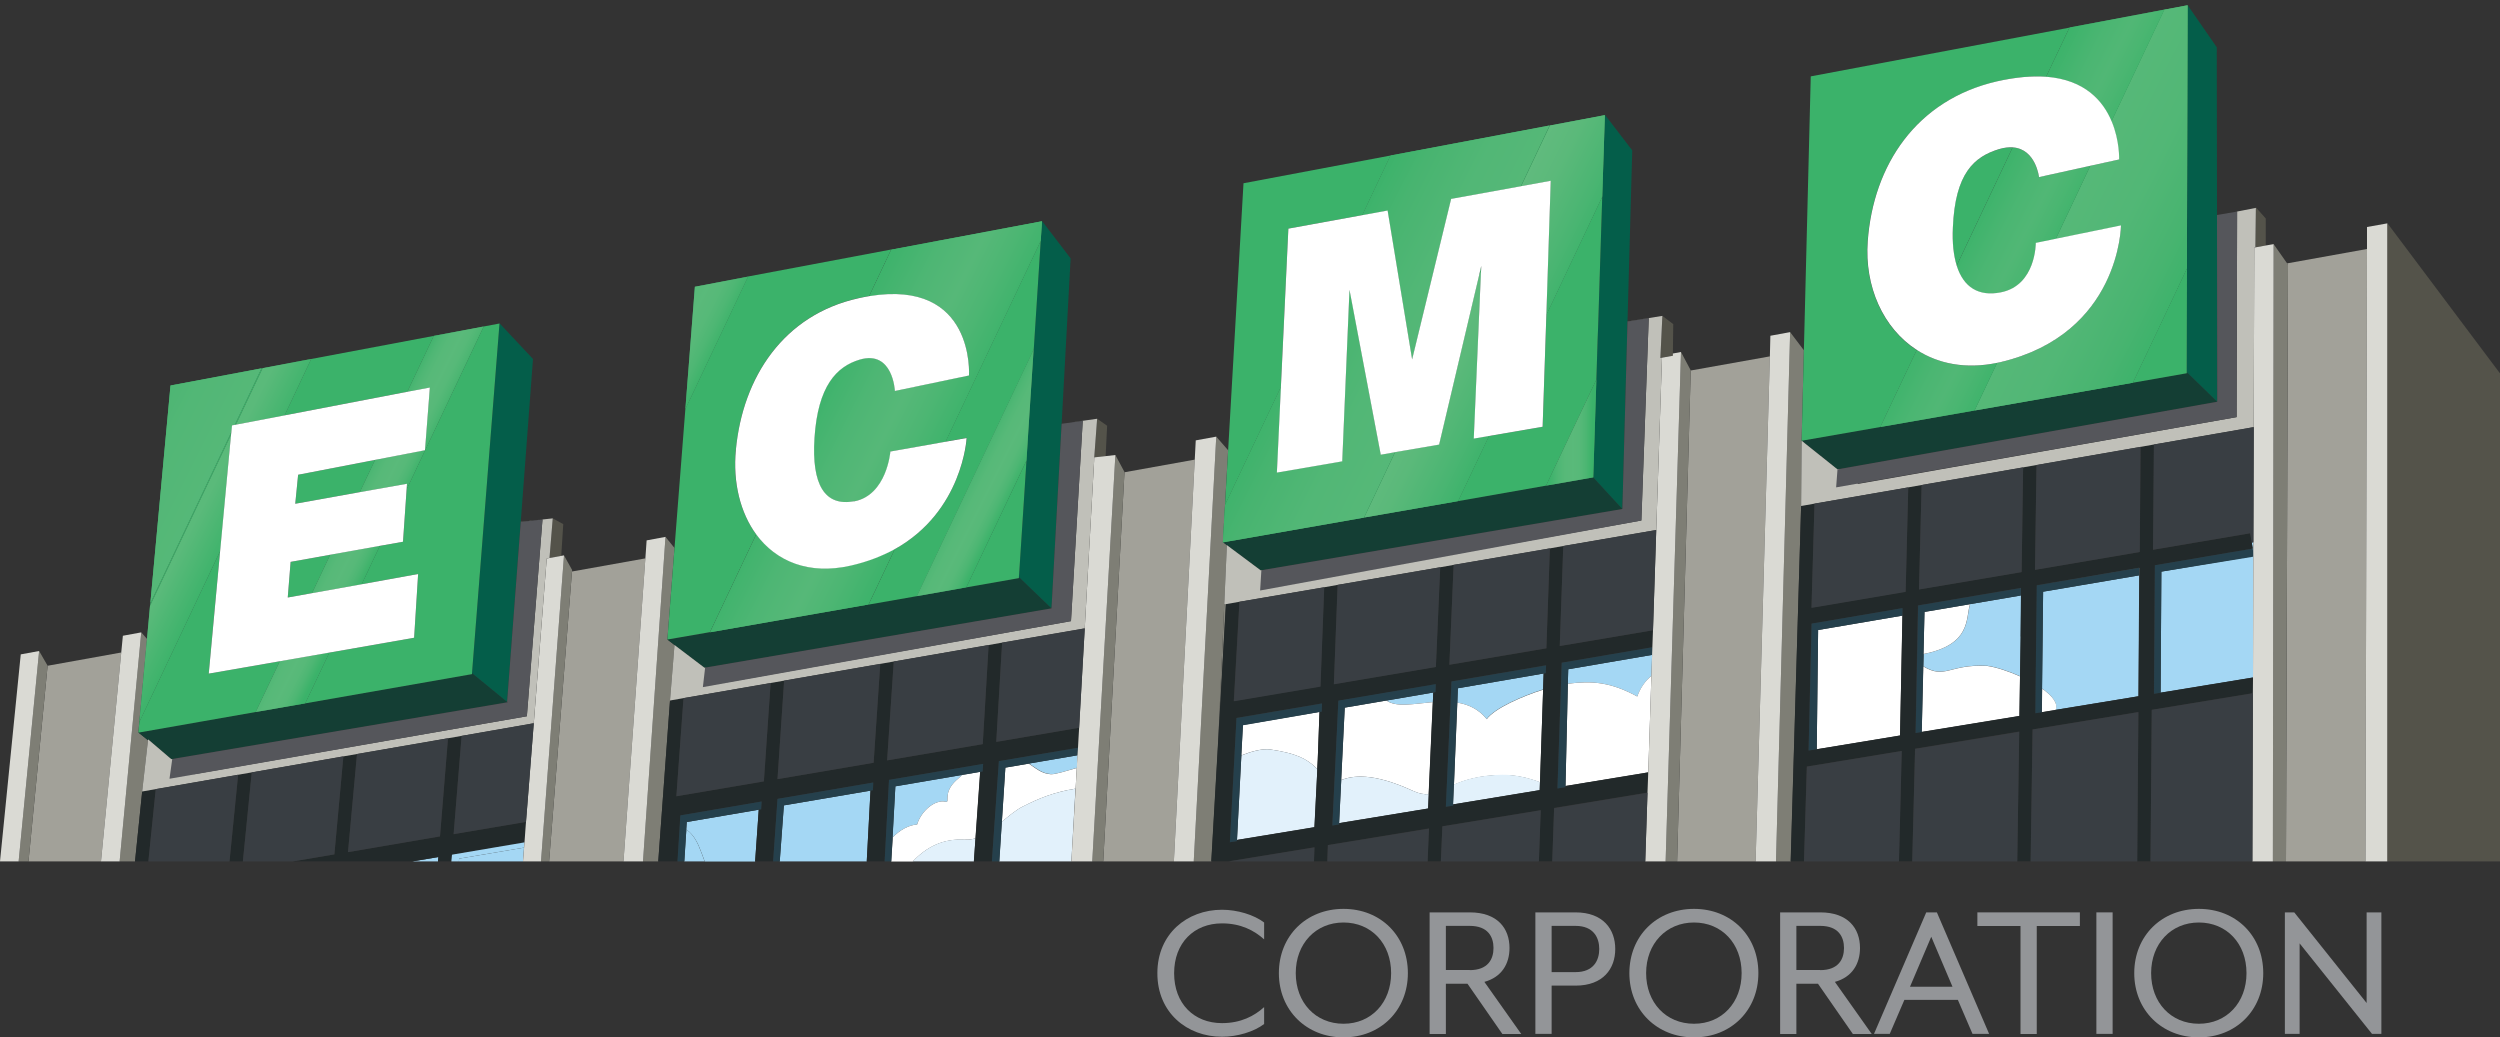 <?xml version="1.0" encoding="UTF-8"?>
<svg id="Layer_1" data-name="Layer 1" xmlns="http://www.w3.org/2000/svg" xmlns:xlink="http://www.w3.org/1999/xlink" viewBox="0 0 200 82.99">
  <rect x="0" y="0" width="200" height="82.99" fill="#333333" stroke="none"/>
  <defs>
    <style>
      .cls-1 {
        fill: none;
      }

      .cls-2 {
        fill: url(#linear-gradient);
      }

      .cls-3 {
        fill: #045e4a;
      }

      .cls-4 {
        fill: #fff;
      }

      .cls-5 {
        fill: #e2f1fb;
      }

      .cls-6 {
        fill: #7e7e75;
      }

      .cls-7 {
        fill: #7f8b93;
      }

      .cls-8 {
        fill: #00a44d;
      }

      .cls-9 {
        fill: #939598;
      }

      .cls-10 {
        fill: #a4d7f4;
      }

      .cls-11 {
        fill: #c0c0b9;
      }

      .cls-12 {
        fill: #dadad4;
      }

      .cls-13 {
        fill: #aed8b6;
      }

      .cls-14 {
        fill: #143e34;
      }

      .cls-15 {
        fill: #25404c;
      }

      .cls-16 {
        fill: #22292a;
      }

      .cls-17 {
        fill: #a2a199;
      }

      .cls-18 {
        fill: #54534a;
      }

      .cls-19 {
        fill: #86867d;
      }

      .cls-20 {
        fill: #55565b;
      }

      .cls-21 {
        fill: #3bb26a;
      }

      .cls-22 {
        fill: #393e43;
      }

      .cls-23 {
        fill: #46b46f;
      }

      .cls-24 {
        fill: url(#New_Gradient_Swatch_2);
      }

      .cls-24, .cls-25, .cls-26, .cls-27, .cls-28, .cls-29, .cls-30, .cls-31, .cls-32, .cls-33, .cls-34 {
        opacity: .8;
      }

      .cls-25 {
        fill: url(#New_Gradient_Swatch_5-5);
      }

      .cls-26 {
        fill: url(#New_Gradient_Swatch_5-4);
      }

      .cls-27 {
        fill: url(#New_Gradient_Swatch_5-3);
      }

      .cls-28 {
        fill: url(#New_Gradient_Swatch_2-3);
      }

      .cls-29 {
        fill: url(#New_Gradient_Swatch_2-4);
      }

      .cls-30 {
        fill: url(#New_Gradient_Swatch_2-2);
      }

      .cls-31 {
        fill: url(#New_Gradient_Swatch_2-6);
      }

      .cls-32 {
        fill: url(#New_Gradient_Swatch_2-5);
      }

      .cls-35 {
        fill: url(#New_Gradient_Swatch_6);
      }

      .cls-36 {
        fill: url(#New_Gradient_Swatch_5);
      }

      .cls-37 {
        fill: url(#linear-gradient-3);
      }

      .cls-38 {
        fill: url(#linear-gradient-4);
      }

      .cls-39 {
        fill: url(#linear-gradient-2);
      }

      .cls-40 {
        fill: url(#linear-gradient-6);
      }

      .cls-41 {
        fill: url(#linear-gradient-5);
      }

      .cls-42 {
        fill: url(#New_Gradient_Swatch_5-2);
      }

      .cls-33 {
        fill: url(#linear-gradient-7);
      }

      .cls-34 {
        fill: url(#linear-gradient-8);
      }
    </style>
    <linearGradient id="linear-gradient" x1="70.92" y1="30.47" x2="81.31" y2="36.47" gradientTransform="translate(-66.19 7.46) rotate(-3.31)" gradientUnits="userSpaceOnUse">
      <stop offset="0" stop-color="#3bb26a"/>
      <stop offset=".25" stop-color="#48b470"/>
      <stop offset=".6" stop-color="#52b776"/>
      <stop offset="1" stop-color="#56b878"/>
    </linearGradient>
    <linearGradient id="New_Gradient_Swatch_5" data-name="New Gradient Swatch 5" x1="122.29" y1="44.06" x2="132.68" y2="50.05" gradientTransform="translate(-66.19 7.46) rotate(-3.31)" gradientUnits="userSpaceOnUse">
      <stop offset="0" stop-color="#3bb26a"/>
      <stop offset=".33" stop-color="#4eb674"/>
      <stop offset=".56" stop-color="#56b878"/>
      <stop offset=".74" stop-color="#4db673"/>
      <stop offset="1" stop-color="#3bb26a"/>
    </linearGradient>
    <linearGradient id="New_Gradient_Swatch_5-2" data-name="New Gradient Swatch 5" x1="132.95" y1="25.59" x2="143.34" y2="31.59" xlink:href="#New_Gradient_Swatch_5"/>
    <linearGradient id="linear-gradient-2" x1="174.12" y1="19.35" x2="184.45" y2="25.32" xlink:href="#linear-gradient"/>
    <linearGradient id="linear-gradient-3" x1="165.35" y1="34.43" x2="175.74" y2="40.43" xlink:href="#linear-gradient"/>
    <linearGradient id="linear-gradient-4" x1="175.05" y1="17.63" x2="185.44" y2="23.62" xlink:href="#linear-gradient"/>
    <linearGradient id="New_Gradient_Swatch_6" data-name="New Gradient Swatch 6" x1="230.59" y1="21.93" x2="240.98" y2="27.93" gradientTransform="translate(-66.19 7.46) rotate(-3.31)" gradientUnits="userSpaceOnUse">
      <stop offset="0" stop-color="#56b878"/>
      <stop offset=".4" stop-color="#52b776"/>
      <stop offset=".75" stop-color="#48b470"/>
      <stop offset="1" stop-color="#3bb26a"/>
    </linearGradient>
    <linearGradient id="New_Gradient_Swatch_2" data-name="New Gradient Swatch 2" x1="89.11" y1="42.09" x2="93.25" y2="44.47" gradientTransform="translate(-66.19 7.46) rotate(-3.31)" gradientUnits="userSpaceOnUse">
      <stop offset=".07" stop-color="#3bb26a"/>
      <stop offset=".12" stop-color="#43b36e"/>
      <stop offset=".24" stop-color="#53b777"/>
      <stop offset=".37" stop-color="#5dba7c"/>
      <stop offset=".54" stop-color="#61bb7e"/>
      <stop offset=".67" stop-color="#5dba7c"/>
      <stop offset=".78" stop-color="#52b776"/>
      <stop offset=".89" stop-color="#40b36c"/>
      <stop offset=".92" stop-color="#3bb26a"/>
    </linearGradient>
    <linearGradient id="New_Gradient_Swatch_2-2" data-name="New Gradient Swatch 2" x1="96.2" y1="29.81" x2="100.34" y2="32.2" xlink:href="#New_Gradient_Swatch_2"/>
    <linearGradient id="New_Gradient_Swatch_2-3" data-name="New Gradient Swatch 2" x1="84.12" y1="50.73" x2="88.26" y2="53.12" xlink:href="#New_Gradient_Swatch_2"/>
    <linearGradient id="New_Gradient_Swatch_2-4" data-name="New Gradient Swatch 2" x1="116.23" y1="23.65" x2="122.94" y2="27.53" xlink:href="#New_Gradient_Swatch_2"/>
    <linearGradient id="New_Gradient_Swatch_5-3" data-name="New Gradient Swatch 5" x1="231.44" y1="8.31" x2="238.15" y2="12.18" xlink:href="#New_Gradient_Swatch_5"/>
    <linearGradient id="New_Gradient_Swatch_5-4" data-name="New Gradient Swatch 5" x1="216.08" y1="34.91" x2="222.79" y2="38.78" xlink:href="#New_Gradient_Swatch_5"/>
    <linearGradient id="New_Gradient_Swatch_5-5" data-name="New Gradient Swatch 5" x1="223.74" y1="21.65" x2="230.45" y2="25.52" xlink:href="#New_Gradient_Swatch_5"/>
    <linearGradient id="linear-gradient-5" x1="186.71" y1="18.15" x2="193.41" y2="22.02" gradientTransform="translate(-66.19 7.46) rotate(-3.31)" gradientUnits="userSpaceOnUse">
      <stop offset="0" stop-color="#61bb7e"/>
      <stop offset=".31" stop-color="#5bb97a"/>
      <stop offset=".72" stop-color="#4ab572"/>
      <stop offset="1" stop-color="#3bb26a"/>
    </linearGradient>
    <linearGradient id="linear-gradient-6" x1="177.55" y1="34.01" x2="184.26" y2="37.88" xlink:href="#linear-gradient-5"/>
    <linearGradient id="New_Gradient_Swatch_2-5" data-name="New Gradient Swatch 2" x1="141.33" y1="38.14" x2="145.47" y2="40.53" xlink:href="#New_Gradient_Swatch_2"/>
    <linearGradient id="New_Gradient_Swatch_2-6" data-name="New Gradient Swatch 2" x1="123.69" y1="34.61" x2="127.71" y2="34.61" gradientTransform="matrix(1, 0, 0, 1, 0, 0)" xlink:href="#New_Gradient_Swatch_2"/>
    <linearGradient id="linear-gradient-7" x1="76.23" y1="42.05" x2="80.37" y2="44.44" gradientTransform="translate(-66.19 7.46) rotate(-3.31)" gradientUnits="userSpaceOnUse">
      <stop offset=".31" stop-color="#61bb7e"/>
      <stop offset="1" stop-color="#3bb26a"/>
    </linearGradient>
    <linearGradient id="linear-gradient-8" x1="84.49" y1="27.76" x2="88.63" y2="30.15" xlink:href="#linear-gradient-7"/>
  </defs>
  <g>
    <polygon class="cls-1" points="41.96 67.39 41.92 67.81 41.84 68.91 41.96 67.39 41.96 67.39"/>
    <polygon class="cls-1" points="131.86 61.79 132 57.52 131.86 61.79 131.86 61.79"/>
    <polygon class="cls-1" points="144.42 35.49 147 37.55 144.42 35.48 144.42 35.49"/>
    <polygon class="cls-1" points="132.5 42.4 125.06 43.68 125.06 43.68 132.5 42.4"/>
    <polygon class="cls-1" points="43.74 44.68 42.7 57.86 42.28 63.24 43.74 44.68"/>
    <polygon class="cls-13" points="144.31 28.02 144.31 28.02 144.31 28.02 144.31 28.02"/>
    <g>
      <path class="cls-10" d="M171.12,45.43v.6s-7.67,1.3-7.67,1.3l-.09,7.75c.81,.57,1.31,1.19,1.08,1.71l6.63-1.09,.07-10.28-8.21,1.4,8.18-1.39Z"/>
      <path class="cls-10" d="M161.66,47.64l-4.05,.69c-.36,1.14,.12,3.23-3.72,3.99v.18s-.02,.8-.02,.8c1.77,1.06,2.07-.19,5.09-.04,.73,.1,1.71,.42,2.65,.84l.05-3.17,.04-3.9h-.03s0,.61,0,.61Z"/>
      <polygon class="cls-10" points="180.22 43.89 178.32 44.21 180.05 43.92 180.04 44.52 172.91 45.73 172.85 55.42 180.24 54.2 180.27 43.38 180.14 43.4 180.22 43.89"/>
      <path class="cls-10" d="M110.92,56.04c.8,.57,2.21,.26,3.71,.13v-.02s.03-.75,.03-.75l-3.64,.63-.1,.02Z"/>
      <path class="cls-10" d="M116.59,56.12v.09c.86,.14,1.68,.5,2.34,1.31,.66-.89,2.89-1.85,4.52-2.37v-.06s.04-1.21,.04-1.21l-6.86,1.18-.04,1.06Z"/>
      <path class="cls-10" d="M132.17,52.39l-6.71,1.15-.03,1.07v.09c1.94-.26,3.47-.12,5.55,1.02,.21-.6,.62-1.24,1.13-1.65l.07-2.02h0v.34Z"/>
      <path class="cls-10" d="M71.41,67c.55-.58,1.29-1,1.96-1.04,.31-1.07,1.43-2.03,2.29-1.82,.37,.09-.26-.69,.82-1.7,.17-.16,.34-.31,.51-.45l-5.36,.91-.23,4.09Z"/>
      <path class="cls-10" d="M54.94,65.76l-.04,.6c.36,.25,.68,.6,1,1.31,.2,.49,.36,.9,.48,1.25h4.03l.29-4.14-5.76,.98Z"/>
      <path class="cls-10" d="M84.09,61.93c.39,.02,1.3-.29,2.06-.5l.03-.54,.03-.47-3.89,.66c.53,.34,1.01,.81,1.78,.85Z"/>
      <polygon class="cls-10" points="62.71 64.43 62.38 68.91 69.34 68.91 69.64 63.25 62.71 64.43"/>
    </g>
    <polygon class="cls-7" points="152.2 48.65 152.2 48.65 148.57 49.27 152.2 48.65"/>
    <g>
      <polygon class="cls-10" points="36.73 68.69 36.71 68.91 41.84 68.91 41.92 67.81 36.73 68.69"/>
      <path class="cls-4" d="M118.93,57.52c-.66-.81-1.48-1.17-2.34-1.31l-.27,6.48v.09c.87-.38,2.03-.76,3.89-.78,1.03-.01,2.03,.23,2.99,.58l.25-7.41c-1.64,.52-3.86,1.48-4.52,2.37Z"/>
      <path class="cls-4" d="M110.92,56.04l-3.34,.57-.28,5.7v.09c.86-.32,2.42-.66,5.76,.88,.48,.22,.87,.28,1.23,.25v-.03l.33-7.33c-1.5,.13-2.91,.44-3.71-.13Z"/>
      <path class="cls-4" d="M99.31,60.34v.09c.73-.29,1.66-.57,2.33-.47,1.98,.3,2.88,.69,3.74,1.56l.04-.77h0l.14-3.8-6.13,1.05-.12,2.33Z"/>
      <path class="cls-4" d="M130.98,55.72c-2.08-1.14-3.61-1.28-5.55-1.02l-.19,8.18,6.62-1.09,.14-4.27,.11-3.45c-.52,.41-.93,1.05-1.13,1.65Z"/>
      <polygon class="cls-4" points="145.34 59.94 152.01 58.84 152.19 49.25 145.45 50.4 145.34 59.94"/>
      <path class="cls-4" d="M153.96,48.95l-.08,3.37c3.84-.76,3.36-2.84,3.72-3.99l-.15,.03-3.5,.6Z"/>
      <path class="cls-4" d="M153.86,53.3v.35s-.12,4.91-.12,4.91l7.82-1.28,.04-3.09v-.08c-.94-.42-1.92-.74-2.65-.84-3.02-.15-3.32,1.1-5.09,.04Z"/>
      <path class="cls-4" d="M163.37,55.09v.38s-.02,1.51-.02,1.51l1.1-.18c.23-.52-.27-1.14-1.08-1.71Z"/>
      <path class="cls-10" d="M54.9,66.35v.13s-.16,2.43-.16,2.43h1.63c-.12-.35-.28-.76-.48-1.25-.32-.71-.64-1.07-1-1.31Z"/>
      <path class="cls-4" d="M77.24,67.17c.27,.02,.54-.02,.8-.11v-.08s.37-5.24,.37-5.24l-1.21,.21-.21,.04c-.17,.14-.34,.29-.51,.45-1.08,1.01-.45,1.79-.82,1.7-.86-.21-1.98,.75-2.29,1.82-.68,.04-1.41,.46-1.96,1.04v.15s-.11,1.77-.11,1.77h1.72c1.07-1.13,2.42-1.87,4.22-1.74Z"/>
      <path class="cls-4" d="M82.31,61.09l-.18,.03-1.7,.29-.28,4.33c.59-.48,1.15-.96,1.68-1.22,1.29-.65,2.46-1.14,4.22-1.43l.09-1.65c-.76,.21-1.67,.51-2.06,.5-.77-.04-1.24-.5-1.78-.85Z"/>
    </g>
    <g>
      <path class="cls-5" d="M77.24,67.17c-1.8-.13-3.15,.61-4.22,1.74h4.89l.13-1.85c-.27,.08-.53,.13-.8,.11Z"/>
      <path class="cls-5" d="M81.82,64.52c-.53,.26-1.09,.74-1.68,1.22v.14s-.2,3.03-.2,3.03h5.77l.33-5.82c-1.77,.29-2.93,.78-4.22,1.43Z"/>
      <path class="cls-5" d="M113.06,63.28c-3.34-1.54-4.9-1.2-5.76-.88l-.17,3.45,7.12-1.17,.05-1.15c-.37,.03-.75-.03-1.23-.25Z"/>
      <path class="cls-5" d="M116.31,62.77l-.07,1.58,6.93-1.14,.02-.59v-.06c-.95-.35-1.96-.59-2.99-.58-1.86,.02-3.02,.4-3.9,.78Z"/>
      <path class="cls-5" d="M99.31,60.43l-.35,6.76,6.2-1.02,.22-4.48v-.17c-.85-.87-1.75-1.26-3.73-1.56-.68-.1-1.6,.18-2.33,.47Z"/>
    </g>
    <g>
      <polygon class="cls-17" points="182.88 68.91 189.24 68.91 189.36 19.92 182.97 21.07 183.04 21.17 182.88 68.91"/>
      <polygon class="cls-17" points="93.91 68.91 95.58 36.77 89.96 37.78 88.26 68.91 93.91 68.91"/>
      <polygon class="cls-17" points="49.88 68.91 51.63 44.67 45.76 45.72 43.93 68.91 49.88 68.91"/>
      <polygon class="cls-17" points="8.08 68.91 9.7 52.2 3.81 53.26 2.28 68.91 8.08 68.91"/>
      <polygon class="cls-17" points="140.45 68.91 141.59 28.51 135.26 29.64 134.17 68.91 140.45 68.91"/>
    </g>
    <polygon class="cls-19" points="97.94 48.35 97.44 59.66 98.08 48.33 97.94 48.35"/>
    <polygon class="cls-8" points="144.13 35.25 144.13 35.25 144.13 35.25 144.13 35.25"/>
    <polygon class="cls-8" points="144.13 35.25 144.13 35.25 144.13 35.25 144.13 35.25"/>
    <polygon class="cls-8" points="11.07 58.59 11.07 58.6 11.07 58.59 11.07 58.59"/>
    <polygon class="cls-8" points="11.07 58.59 11.07 58.6 11.07 58.59 11.07 58.59"/>
    <polygon class="cls-10" points="34.98 68.58 32.99 68.91 35.04 68.91 35.07 68.56 34.98 68.58"/>
    <polygon class="cls-23" points="53.39 51.17 53.39 51.17 53.39 51.17 53.39 51.17"/>
    <polygon class="cls-8" points="53.39 51.17 53.39 51.17 53.39 51.17 53.39 51.17"/>
    <rect class="cls-6" x="144.27" y="35.18" width="0" height=".37" transform="translate(26.59 126.01) rotate(-51.38)"/>
    <polygon class="cls-6" points="2.28 68.91 3.81 53.26 3.81 53.26 3.13 52.08 1.49 68.91 2.28 68.91"/>
    <g>
      <polygon class="cls-6" points="143.26 68.91 144.09 40.47 144.13 35.25 144.13 35.25 144.13 35.25 144.31 28.02 144.31 28.02 143.21 26.57 142.08 68.91 143.26 68.91"/>
      <polygon class="cls-6" points="10.8 68.91 11.4 63.07 11.4 63.07 11.84 59.22 11.07 58.6 11.07 58.6 11.07 58.6 11.07 58.59 11.07 58.59 11.76 51.11 11.3 50.59 9.57 68.91 10.8 68.91"/>
      <polygon class="cls-6" points="134.17 68.91 135.26 29.64 135.26 29.63 134.48 28.16 133.25 68.91 134.17 68.91"/>
      <polygon class="cls-6" points="182.88 68.91 183.04 21.17 182.97 21.07 181.89 19.53 181.83 68.91 182.88 68.91"/>
      <polygon class="cls-6" points="88.26 68.91 89.96 37.78 89.96 37.76 89.23 36.4 87.38 68.91 88.26 68.91"/>
      <polygon class="cls-6" points="43.93 68.91 45.76 45.72 45.77 45.6 45.12 44.43 43.28 68.91 43.93 68.91"/>
      <polygon class="cls-6" points="52.66 68.91 53.6 56.04 53.6 56.04 53.62 55.8 53.62 55.8 53.96 51.6 53.4 51.17 53.39 51.17 53.39 51.17 53.39 51.17 53.39 51.17 53.96 43.84 53.24 42.95 51.44 68.91 52.66 68.91"/>
      <polygon class="cls-6" points="96.91 68.91 97.44 59.66 97.94 48.35 98.15 43.61 97.84 43.38 97.83 43.38 97.83 43.37 97.83 43.37 97.83 43.37 98.25 36.02 97.3 34.93 95.5 68.91 96.91 68.91"/>
    </g>
    <polygon class="cls-23" points="97.83 43.37 97.83 43.37 97.83 43.37 97.83 43.37"/>
    <polygon class="cls-8" points="97.83 43.37 97.83 43.37 97.83 43.37 97.83 43.37"/>
    <polygon class="cls-18" points="53.62 55.8 53.6 56.04 53.62 55.8 53.62 55.8"/>
    <g>
      <path class="cls-16" d="M180.23,55.46v-1.13s0-.13,0-.13l-7.39,1.21h0l-.53,.09h0l.04-5.14,.04-5.14,5.93-1.01,1.9-.32-.08-.49-.12-.74-7.77,1.32,.07-8.42-1.07,.19-.07,8.41-8.38,1.42,.12-8.39-1.07,.19-.12,8.38-8.21,1.39,.21-8.37-1.07,.19-.21,8.36-7.53,1.28,.24-8.34-1.07,.19h0s-.84,28.44-.84,28.44h1.07l.22-7.58,7.59-1.25-.22,8.83h1.07l.22-9.01,8.33-1.37-.15,10.38h1.07l.15-10.55,8.47-1.39-.1,11.94h1.07l.1-12.12,8.09-1.33Zm-28.03-6.81v.6s-.2,9.59-.2,9.59l-6.67,1.1h0l-.65,.11,.24-10.16,3.63-.62,3.63-.62h0Zm9.45,2.28l-.05,3.17v.08s-.05,3.09-.05,3.09l-7.82,1.28h0l-.49,.08,.05-2.82,.14-7.38,8.22-1.4h.03s-.04,3.89-.04,3.89Zm9.43,4.77l-6.63,1.09-1.1,.18-.51,.08h0l.02-2.31,.09-7.93,8.21-1.4-.07,10.28Z"/>
      <path class="cls-16" d="M131.8,63.42l.05-1.63h0l-6.62,1.09v.09s-.64,.1-.64,.1l.34-10.06,7.25-1.23v.27s0,0,0,0l.05-1.63-7.45,1.26,.28-7.96h0v-.04h0l-1.07,.19-.28,8-7.76,1.31,.34-7.99-1.08,.18-.34,7.98-8.16,1.38,.3-7.96-1.08,.19-.3,7.95-6.93,1.17,.45-7.96-1.08,.19-.64,11.33-.53,9.26h1.4l6.85-1.12-.04,1.12h1.07l.05-1.3,8.08-1.33-.11,2.63h1.07l.12-2.8,7.86-1.29-.14,4.09h1.07l.15-4.27,7.47-1.23Zm-26.06-6.49l-.18,.03-.14,3.8h0l-.04,.77v.17s-.23,4.48-.23,4.48l-6.2,1.02v.09s-.56,.09-.56,.09l.53-9.95,6.84-1.16-.03,.65Zm9.1-1.56l-.18,.03-.03,.75v.02s-.33,7.33-.33,7.33v.03l-.05,1.15-7.12,1.17v.1s-.55,.09-.55,.09l.49-9.98,7.79-1.32-.03,.64Zm8.83-1.52l-.18,.03-.04,1.21v.06s-.25,7.41-.25,7.41v.06s-.02,.59-.02,.59l-6.93,1.14v.1s-.58,.09-.58,.09l.44-10.03,7.57-1.29-.02,.62Z"/>
      <polygon class="cls-16" points="86.24 59.82 86.33 58.22 79.7 59.35 80.17 51.41 79.09 51.6 78.62 59.53 70.97 60.83 71.5 52.92 70.42 53.11 69.89 61.02 62.2 62.33 62.73 54.45 61.65 54.64 61.11 62.51 54.11 63.7 54.68 55.85 53.6 56.04 52.66 68.91 54.2 68.91 54.43 65.23 60.93 64.12 60.89 64.74 60.7 64.77 60.41 68.91 61.85 68.91 62.2 63.91 69.86 62.6 69.83 63.22 69.64 63.25 69.34 68.91 70.77 68.91 71.12 62.39 78.65 61.11 78.61 61.72 78.42 61.75 78.05 66.99 78.04 67.07 77.91 68.91 79.35 68.91 79.91 60.89 86.24 59.82"/>
      <polygon class="cls-16" points="36.24 68.36 41.96 67.39 41.96 67.39 42.08 65.75 36.29 66.73 36.93 58.87 35.84 59.06 35.2 66.91 27.84 68.17 28.56 60.32 27.47 60.51 26.75 68.35 23.44 68.91 32.99 68.91 34.98 68.58 35.07 68.56 35.04 68.91 36.11 68.91 36.16 68.38 36.24 68.36"/>
      <polygon class="cls-16" points="19.05 61.98 18.36 68.91 19.43 68.91 20.14 61.79 19.05 61.98"/>
      <polygon class="cls-16" points="11.37 63.32 11.4 63.07 11.4 63.07 10.8 68.91 11.87 68.91 12.46 63.13 11.37 63.32"/>
    </g>
    <polygon class="cls-18" points="87.52 36.89 87.53 36.89 87.54 36.6 87.52 36.89"/>
    <g>
      <polygon class="cls-18" points="200 68.91 200 29.87 190.98 17.84 190.98 17.87 190.98 68.91 200 68.91"/>
      <polygon class="cls-18" points="44.9 44.47 45.06 41.93 44.22 41.47 43.96 44.64 44.9 44.47"/>
      <polygon class="cls-18" points="88.45 36.49 88.57 34.06 87.77 33.5 87.54 36.59 88.45 36.49"/>
      <polygon class="cls-18" points="132.96 28.62 133.05 28.6 133.83 28.46 133.83 28.28 133.86 25.93 132.99 25.27 132.83 28.64 132.96 28.62"/>
      <polygon class="cls-18" points="181.26 19.64 181.26 17.48 180.47 16.59 180.47 16.63 180.43 19.79 181.26 19.64"/>
    </g>
    <g>
      <polygon class="cls-14" points="147 37.55 147.15 37.52 177.38 32.14 174.94 29.77 174.94 29.85 144.13 35.25 144.42 35.48 147 37.55"/>
      <polygon class="cls-14" points="13.7 60.73 13.78 60.72 40.62 56.18 40.57 56.13 40.57 56.15 37.76 53.85 37.76 53.92 11.07 58.6 11.84 59.22 11.85 59.15 13.7 60.73"/>
      <polygon class="cls-14" points="56.41 53.41 84.12 48.67 81.51 46.16 81.51 46.24 54.16 51.04 53.4 51.17 53.96 51.6 56.36 53.42 56.41 53.41"/>
      <polygon class="cls-14" points="100.91 45.62 129.79 40.72 127.45 38.18 98.17 43.32 97.84 43.38 98.15 43.61 100.86 45.63 100.91 45.62"/>
    </g>
    <g>
      <polygon class="cls-3" points="38.66 42.4 38.58 43.43 37.78 53.58 37.76 53.85 40.57 56.15 40.57 56.13 41.66 41.76 41.66 41.75 42.64 28.72 39.96 25.86 39.96 25.87 39.96 25.87 38.66 42.4"/>
      <polygon class="cls-3" points="174.95 29.42 174.94 29.77 177.38 32.14 177.36 17.2 177.34 3.78 175.01 .41 174.97 18.36 174.95 29.42"/>
      <polygon class="cls-3" points="82.27 34.41 82.23 35.06 81.53 45.94 81.51 46.16 84.12 48.67 84.93 33.9 85.65 20.67 83.36 17.68 83.35 17.69 83.36 17.69 82.27 34.41"/>
      <polygon class="cls-3" points="127.85 26.12 127.81 27.14 127.47 37.87 127.46 38.18 127.45 38.18 129.79 40.72 130.2 25.73 130.2 25.72 130.58 12.03 128.4 9.19 128.39 9.2 127.85 26.12"/>
    </g>
    <g>
      <polygon class="cls-10" points="41.92 67.81 41.96 67.39 36.24 68.36 36.16 68.38 36.11 68.91 36.71 68.91 36.73 68.69 41.92 67.81"/>
      <polygon class="cls-15" points="106.59 66.04 107.13 65.95 107.13 65.85 107.3 62.4 107.3 62.32 107.58 56.61 110.92 56.04 111.02 56.02 114.66 55.4 114.84 55.37 114.86 54.73 107.07 56.05 106.59 66.04"/>
      <polygon class="cls-15" points="98.39 67.38 98.95 67.29 98.96 67.2 99.31 60.43 99.31 60.34 99.44 58.02 105.56 56.96 105.74 56.93 105.76 56.28 98.92 57.44 98.39 67.38"/>
      <polygon class="cls-15" points="115.67 64.54 116.25 64.45 116.25 64.35 116.31 62.77 116.32 62.68 116.58 56.21 116.59 56.12 116.63 55.06 123.49 53.88 123.66 53.85 123.69 53.23 116.12 54.52 115.67 64.54"/>
      <polygon class="cls-15" points="125.43 54.62 125.46 53.54 132.17 52.39 132.18 52.05 132.19 51.78 124.94 53.02 124.6 63.08 125.24 62.97 125.24 62.88 125.43 54.7 125.43 54.62"/>
      <polygon class="cls-15" points="180.3 44.53 180.22 43.89 178.32 44.21 172.39 45.22 172.36 50.36 172.32 55.5 172.32 55.5 172.85 55.42 172.85 55.42 172.91 45.73 180.3 44.53"/>
      <polygon class="cls-15" points="144.93 49.89 144.69 60.04 145.34 59.94 145.34 59.94 145.45 50.4 152.19 49.25 152.2 48.65 148.57 49.27 144.93 49.89"/>
      <polygon class="cls-15" points="153.86 53.3 153.88 52.5 153.88 52.32 153.96 48.95 157.46 48.36 157.61 48.33 161.66 47.64 161.67 47.04 161.67 47.04 153.45 48.44 153.31 55.82 153.25 58.64 153.74 58.56 153.74 58.56 153.85 53.65 153.86 53.3"/>
      <polygon class="cls-15" points="163.37 55.09 163.45 47.34 171.12 46.03 171.12 45.43 162.94 46.83 162.85 54.75 162.83 57.06 162.83 57.06 163.34 56.98 163.36 55.47 163.37 55.09"/>
      <polygon class="cls-15" points="69.64 63.25 69.83 63.22 69.86 62.6 62.2 63.91 61.85 68.91 62.38 68.91 62.71 64.43 69.64 63.25"/>
      <polygon class="cls-15" points="80.15 65.74 80.43 61.41 82.12 61.12 82.31 61.09 86.2 60.42 86.24 59.82 79.91 60.89 79.35 68.91 79.95 68.91 80.14 65.88 80.15 65.74"/>
      <polygon class="cls-15" points="71.41 67 71.63 62.91 76.99 61.99 77.21 61.96 78.42 61.75 78.61 61.72 78.65 61.11 71.12 62.39 70.77 68.91 71.3 68.91 71.4 67.15 71.41 67"/>
      <polygon class="cls-15" points="54.9 66.35 54.94 65.76 60.7 64.77 60.89 64.74 60.93 64.12 54.43 65.23 54.2 68.91 54.75 68.91 54.9 66.48 54.9 66.35"/>
    </g>
    <g>
      <polygon class="cls-12" points="190.98 68.91 190.98 17.87 189.36 18.16 189.36 19.92 189.24 68.91 190.98 68.91"/>
      <polygon class="cls-12" points="9.57 68.91 11.3 50.59 9.83 50.86 9.7 52.2 8.08 68.91 9.57 68.91"/>
      <polygon class="cls-12" points="3.13 52.08 1.66 52.35 0 68.91 1.49 68.91 3.13 52.08"/>
      <polygon class="cls-12" points="142.08 68.91 143.21 26.57 141.63 26.86 141.59 28.51 140.45 68.91 142.08 68.91"/>
      <polygon class="cls-12" points="51.44 68.91 53.24 42.95 51.73 43.23 51.63 44.67 49.88 68.91 51.44 68.91"/>
      <polygon class="cls-12" points="95.5 68.91 97.3 34.93 95.66 35.23 95.58 36.77 93.91 68.91 95.5 68.91"/>
      <polygon class="cls-12" points="133.05 28.6 132.96 28.62 132.5 42.4 132.24 50.42 132.18 52.05 132.11 54.07 132 57.52 131.86 61.79 131.8 63.42 131.62 68.91 133.25 68.91 134.48 28.16 133.83 28.28 133.83 28.46 133.05 28.6"/>
      <polygon class="cls-12" points="43.74 44.68 42.28 63.24 42.08 65.75 41.96 67.39 41.84 68.91 43.28 68.91 45.12 44.43 44.9 44.47 43.96 44.64 43.74 44.68"/>
      <polygon class="cls-12" points="180.34 19.81 180.3 34.17 180.27 43.38 180.24 54.2 180.24 54.33 180.23 55.46 180.19 68.91 181.83 68.91 181.89 19.53 181.26 19.64 180.43 19.79 180.34 19.81"/>
      <polygon class="cls-12" points="87.54 36.59 87.54 36.6 87.53 36.89 86.78 50.27 86.33 58.22 86.24 59.82 86.2 60.42 86.17 60.9 86.14 61.44 86.05 63.09 85.71 68.91 87.38 68.91 89.23 36.4 88.45 36.49 87.54 36.59 87.54 36.59"/>
    </g>
    <g>
      <polygon class="cls-11" points="131.9 25.45 131.31 41.64 102.5 46.79 100.91 45.62 100.86 45.63 98.15 43.61 97.94 48.35 98.08 48.33 99.16 48.14 105.94 46.98 107.01 46.79 115.22 45.38 116.29 45.19 123.99 43.87 125.06 43.68 132.5 42.4 132.96 28.62 132.83 28.64 132.99 25.27 130.2 25.72 130.2 25.73 131.9 25.45"/>
      <polygon class="cls-11" points="85.68 49.69 58.16 54.58 56.41 53.41 56.36 53.42 53.96 51.6 53.62 55.8 53.6 56.04 53.6 56.04 54.68 55.85 61.65 54.64 62.73 54.45 70.42 53.11 71.5 52.92 79.09 51.6 80.17 51.41 86.78 50.27 87.53 36.89 87.52 36.89 87.54 36.6 87.54 36.59 87.54 36.59 87.77 33.5 85.25 33.86 86.62 33.67 85.68 49.69"/>
      <polygon class="cls-11" points="43.4 41.56 42.15 57.3 15.5 61.94 13.78 60.72 13.7 60.73 11.85 59.15 11.84 59.22 11.4 63.07 11.37 63.32 12.46 63.13 19.05 61.98 20.14 61.79 27.47 60.51 28.56 60.32 35.84 59.06 36.93 58.87 42.7 57.86 43.74 44.68 43.96 44.64 44.22 41.47 41.66 41.75 41.66 41.76 43.4 41.56"/>
      <polygon class="cls-11" points="178.93 33.37 148.66 38.71 147.15 37.52 147 37.55 144.42 35.49 144.13 35.25 144.13 35.25 144.09 40.47 144.09 40.48 145.16 40.29 152.66 38.99 153.73 38.8 161.85 37.39 162.92 37.2 171.24 35.75 172.31 35.56 180.3 34.17 180.34 19.81 180.43 19.79 180.47 16.63 178.83 16.95 178.97 16.92 178.93 33.37"/>
    </g>
    <g>
      <polygon class="cls-22" points="114.87 53.36 115.22 45.38 107.01 46.79 106.71 54.74 114.87 53.36"/>
      <polygon class="cls-22" points="105.64 54.93 105.94 46.98 99.16 48.14 98.71 56.1 105.64 54.93"/>
      <polygon class="cls-22" points="171.18 44.16 171.24 35.75 162.92 37.2 162.8 45.59 171.18 44.16"/>
      <polygon class="cls-22" points="161.73 45.77 161.85 37.39 153.73 38.8 153.52 47.16 161.73 45.77"/>
      <polygon class="cls-22" points="162.61 58.36 162.45 68.91 170.98 68.91 171.07 56.97 162.61 58.36"/>
      <polygon class="cls-22" points="152.45 47.35 152.66 38.99 145.16 40.29 144.92 48.63 152.45 47.35"/>
      <polygon class="cls-22" points="144.55 61.33 144.32 68.91 151.92 68.91 152.14 60.08 144.55 61.33"/>
      <polygon class="cls-22" points="172.14 56.79 172.04 68.91 180.19 68.91 180.23 55.46 172.14 56.79"/>
      <polygon class="cls-22" points="153.21 59.91 152.98 68.91 161.38 68.91 161.54 58.54 153.21 59.91"/>
      <polygon class="cls-22" points="180.01 42.66 180.14 43.4 180.27 43.38 180.3 34.17 172.31 35.56 172.24 43.98 180.01 42.66"/>
      <polygon class="cls-22" points="42.08 65.75 42.28 63.24 42.7 57.86 36.93 58.87 36.29 66.73 42.08 65.75"/>
      <polygon class="cls-22" points="35.2 66.91 35.84 59.06 28.56 60.32 27.84 68.17 35.2 66.91"/>
      <polygon class="cls-22" points="27.47 60.51 20.14 61.79 19.43 68.91 23.44 68.91 26.75 68.35 27.47 60.51"/>
      <polygon class="cls-22" points="12.46 63.13 11.87 68.91 18.36 68.91 19.05 61.98 12.46 63.13"/>
      <polygon class="cls-22" points="125.06 43.71 125.06 43.72 124.78 51.68 132.24 50.42 132.5 42.4 125.06 43.68 125.06 43.71"/>
      <polygon class="cls-22" points="124.33 64.65 124.18 68.91 131.62 68.91 131.8 63.42 124.33 64.65"/>
      <polygon class="cls-22" points="123.71 51.86 123.99 43.87 116.29 45.19 115.95 53.18 123.71 51.86"/>
      <polygon class="cls-22" points="115.39 66.11 115.27 68.91 123.11 68.91 123.26 64.82 115.39 66.11"/>
      <polygon class="cls-22" points="98.31 68.91 105.12 68.91 105.16 67.79 98.31 68.91"/>
      <polygon class="cls-22" points="106.23 67.61 106.19 68.91 114.21 68.91 114.32 66.29 106.23 67.61"/>
      <polygon class="cls-22" points="61.11 62.51 61.65 54.64 54.68 55.85 54.11 63.7 61.11 62.51"/>
      <polygon class="cls-22" points="86.33 58.22 86.78 50.27 80.17 51.41 79.7 59.35 86.33 58.22"/>
      <polygon class="cls-22" points="78.62 59.53 79.09 51.6 71.5 52.92 70.97 60.83 78.62 59.53"/>
      <polygon class="cls-22" points="69.89 61.02 70.42 53.11 62.73 54.45 62.2 62.33 69.89 61.02"/>
    </g>
    <g>
      <polygon class="cls-20" points="147 37.55 146.89 38.99 178.93 33.37 178.97 16.92 178.83 16.95 177.36 17.2 177.38 32.14 147 37.55"/>
      <polygon class="cls-20" points="100.81 47.24 131.31 41.64 131.9 25.45 130.2 25.73 129.79 40.72 100.91 45.62 100.81 47.24"/>
      <polygon class="cls-20" points="56.41 53.41 56.23 54.97 85.68 49.69 86.62 33.67 85.25 33.86 84.93 33.9 84.12 48.67 56.41 53.41"/>
      <polygon class="cls-20" points="13.78 60.72 13.56 62.3 42.15 57.3 43.4 41.56 41.66 41.76 40.57 56.13 40.62 56.18 13.78 60.72"/>
    </g>
    <g>
      <rect class="cls-4" x="172.9" y=".38" width=".85" height="0" transform="translate(98.95 156.95) rotate(-64.71)"/>
      <path class="cls-21" d="M159.91,11.94c-2,.61-3.51,1.94-3.69,6.27-.05,1.23,.06,2.26,.31,3.06l4.48-9.47c-.32-.02-.69,0-1.11,.14Z"/>
      <path class="cls-21" d="M149.41,19.3c.44-6.06,3.87-11.29,10.33-12.78,1.55-.36,2.85-.46,3.95-.37l1.87-3.94-20.7,3.9-.55,21.92h0s-.18,7.23-.18,7.23h0s0,0,0,0h0l6.3-1.1,2.91-6.15c-2.7-1.74-4.2-5.09-3.93-8.71Z"/>
      <polygon class="cls-21" points="174.94 29.86 174.94 29.79 174.94 29.43 174.96 21.45 170.62 30.62 174.94 29.86"/>
      <rect class="cls-21" x="165.84" y="12.96" width="0" height="6.46" transform="translate(-.31 28.86) rotate(-9.94)"/>
      <polygon class="cls-21" points="159.77 29.04 159.76 29.04 157.96 32.84 157.96 32.84 159.77 29.04"/>
      <polygon class="cls-21" points="168.92 9.7 168.92 9.71 173.15 .77 173.14 .77 168.92 9.7"/>
      <polygon class="cls-21" points="103.07 18.29 108.99 17.21 111.25 12.44 99.48 14.66 98.25 36.04 98 40.42 102.47 30.98 103.07 18.29"/>
      <polygon class="cls-21" points="123.41 34.14 119.11 34.88 116.64 40.09 123.69 38.85 127.71 30.38 127.81 27.15 127.85 26.14 128.18 15.72 123.71 25.17 123.41 34.14"/>
      <polygon class="cls-21" points="124 10.04 123.96 10.04 121.66 14.9 121.7 14.89 124 10.04"/>
      <polygon class="cls-21" points="111.62 36.17 111.59 36.18 109.11 41.41 109.14 41.4 111.62 36.17"/>
      <polygon class="cls-21" points="118.36 21.88 118.33 22.02 118.48 21.68 118.49 21.61 118.36 21.88"/>
      <path class="cls-21" d="M83.26,19.25l-7.62,16.08,1.7-.3s-.31,5.87-5.76,8.9l-2.1,4.44,3.88-.68,9.34-19.73,.56-8.71Z"/>
      <polygon class="cls-21" points="81.51 46.25 81.51 46.17 81.53 45.95 82.12 36.83 77.3 46.99 81.51 46.25"/>
      <path class="cls-21" d="M58.87,35.97c.55-5.82,3.83-10.8,9.81-12.12,.3-.07,.59-.12,.86-.17l1.76-3.72-11.46,2.16-5.01,10.59-.87,11.13-.57,7.32h0s0,0,0,0h0s.76-.13,.76-.13l2.65-.46,3.7-7.82c-1.29-1.75-1.89-4.18-1.64-6.79Z"/>
      <polygon class="cls-21" points="32.24 43.34 30.38 43.67 28.93 46.74 33.45 45.92 33.13 51.02 26.34 52.21 24.41 56.27 37.76 53.93 37.76 53.87 37.78 53.6 38.58 43.44 38.66 42.41 39.96 25.88 38.69 26.12 32.53 39.14 32.24 43.34"/>
      <polygon class="cls-21" points="16.7 53.89 17.61 44.08 11.15 57.74 11.07 58.61 11.07 58.61 11.07 58.61 11.07 58.61 20.46 56.96 22.39 52.9 16.7 53.89"/>
      <polygon class="cls-21" points="32.59 31.34 34.71 26.87 24.89 28.72 22.76 33.23 32.59 31.34"/>
      <polygon class="cls-21" points="23.62 40.3 28.79 39.37 30.01 36.79 23.85 37.98 23.62 40.3"/>
      <polygon class="cls-21" points="23.25 44.95 23.02 47.8 24.97 47.45 26.42 44.38 23.25 44.95"/>
      <polygon class="cls-21" points="18.48 34.8 18.51 34.54 12.03 48.23 12 48.48 18.48 34.8"/>
      <polygon class="cls-21" points="18.88 33.97 21.02 29.45 20.91 29.47 18.77 33.99 18.88 33.97"/>
      <polygon class="cls-21" points="18.56 34.03 18.77 33.99 20.91 29.47 13.64 30.84 12.03 48.23 18.51 34.54 18.56 34.03"/>
      <polygon class="cls-2" points="18.56 34.03 18.77 33.99 20.91 29.47 13.64 30.84 12.03 48.23 18.51 34.54 18.56 34.03"/>
      <path class="cls-21" d="M68.06,45.24c-3.38,.77-5.98-.35-7.55-2.48l-3.7,7.82,12.66-2.22,2.1-4.44c-.99,.55-2.15,1.01-3.51,1.31Z"/>
      <path class="cls-36" d="M68.06,45.24c-3.38,.77-5.98-.35-7.55-2.48l-3.7,7.82,12.66-2.22,2.1-4.44c-.99,.55-2.15,1.01-3.51,1.31Z"/>
      <path class="cls-21" d="M77.52,30.04l-5.93,1.24s-.15-3.29-2.81-2.51c-1.85,.55-3.35,2.1-3.62,6.27-.24,3.74,.82,5.49,3.17,5.06,2.63-.49,2.91-3.99,2.91-3.99l4.4-.78,7.62-16.08,.1-1.55h0l-12.05,2.27-1.76,3.72c8.49-1.39,7.98,6.35,7.98,6.35Z"/>
      <path class="cls-42" d="M77.52,30.04l-5.93,1.24s-.15-3.29-2.81-2.51c-1.85,.55-3.35,2.1-3.62,6.27-.24,3.74,.82,5.49,3.17,5.06,2.63-.49,2.91-3.99,2.91-3.99l4.4-.78,7.62-16.08,.1-1.55h0l-12.05,2.27-1.76,3.72c8.49-1.39,7.98,6.35,7.98,6.35Z"/>
      <polygon class="cls-21" points="118.5 21.27 118.36 21.88 118.49 21.61 118.5 21.27"/>
      <polygon class="cls-39" points="118.5 21.27 118.36 21.88 118.49 21.61 118.5 21.27"/>
      <polygon class="cls-21" points="97.83 43.39 97.83 43.39 97.84 43.39 98.17 43.33 109.11 41.41 111.59 36.18 110.46 36.38 107.96 23.19 107.38 36.91 102.15 37.81 102.47 30.98 98 40.42 97.83 43.39 97.83 43.39"/>
      <polygon class="cls-37" points="97.83 43.39 97.83 43.39 97.84 43.39 98.17 43.33 109.11 41.41 111.59 36.18 110.46 36.38 107.96 23.19 107.38 36.91 102.15 37.81 102.47 30.98 98 40.42 97.83 43.39 97.83 43.39"/>
      <polygon class="cls-21" points="111.01 16.84 112.97 28.75 116.09 15.91 121.66 14.9 123.96 10.04 111.25 12.44 108.99 17.21 111.01 16.84"/>
      <polygon class="cls-38" points="111.01 16.84 112.97 28.75 116.09 15.91 121.66 14.9 123.96 10.04 111.25 12.44 108.99 17.21 111.01 16.84"/>
      <path class="cls-21" d="M175.01,.42l-1.86,.35-4.23,8.94c.66,1.57,.6,3.06,.6,3.06l-2.29,.5-2.76,5.84,5.22-1.07s-.08,8.67-9.63,10.94c-.1,.02-.2,.04-.29,.06l-1.8,3.8,12.65-2.22,4.34-9.17v-3.08s.05-17.95,.05-17.95Z"/>
      <path class="cls-35" d="M175.01,.42l-1.86,.35-4.23,8.94c.66,1.57,.6,3.06,.6,3.06l-2.29,.5-2.76,5.84,5.22-1.07s-.08,8.67-9.63,10.94c-.1,.02-.2,.04-.29,.06l-1.8,3.8,12.65-2.22,4.34-9.17v-3.08s.05-17.95,.05-17.95Z"/>
      <polygon class="cls-21" points="24.97 47.45 28.93 46.74 30.38 43.67 26.42 44.38 24.97 47.45"/>
      <polygon class="cls-24" points="24.97 47.45 28.93 46.74 30.38 43.67 26.42 44.38 24.97 47.45"/>
      <polygon class="cls-21" points="34.39 31 34 36.02 30.01 36.79 28.79 39.37 32.56 38.7 32.53 39.14 38.69 26.12 34.71 26.87 32.59 31.34 34.39 31"/>
      <polygon class="cls-30" points="34.39 31 34 36.02 30.01 36.79 28.79 39.37 32.56 38.7 32.53 39.14 38.69 26.12 34.71 26.87 32.59 31.34 34.39 31"/>
      <polygon class="cls-21" points="22.39 52.9 20.46 56.96 24.41 56.27 26.34 52.21 22.39 52.9"/>
      <polygon class="cls-28" points="22.39 52.9 20.46 56.96 24.41 56.27 26.34 52.21 22.39 52.9"/>
      <polygon class="cls-21" points="55.59 22.94 54.83 32.72 59.84 22.13 55.59 22.94"/>
      <polygon class="cls-29" points="55.59 22.94 54.83 32.72 59.84 22.13 55.59 22.94"/>
      <path class="cls-21" d="M168.92,9.7l4.23-8.93-7.58,1.43-1.87,3.94c3.08,.24,4.54,1.94,5.22,3.56Z"/>
      <path class="cls-27" d="M168.92,9.7l4.23-8.93-7.58,1.43-1.87,3.94c3.08,.24,4.54,1.94,5.22,3.56Z"/>
      <path class="cls-21" d="M153.34,28.01l-2.91,6.15,7.53-1.32,1.8-3.8c-2.52,.53-4.71,.07-6.41-1.03Z"/>
      <path class="cls-26" d="M153.34,28.01l-2.91,6.15,7.53-1.32,1.8-3.8c-2.52,.53-4.71,.07-6.41-1.03Z"/>
      <path class="cls-21" d="M163.11,14.18s-.25-2.24-2.09-2.38l-4.48,9.47c.55,1.74,1.77,2.47,3.51,2.13,2.84-.56,2.81-3.96,2.81-3.96l1.6-.33,2.76-5.84-4.12,.91Z"/>
      <path class="cls-25" d="M163.11,14.18s-.25-2.24-2.09-2.38l-4.48,9.47c.55,1.74,1.77,2.47,3.51,2.13,2.84-.56,2.81-3.96,2.81-3.96l1.6-.33,2.76-5.84-4.12,.91Z"/>
      <polygon class="cls-21" points="128.39 9.21 124 10.04 121.7 14.89 124.06 14.46 123.71 25.17 128.18 15.72 128.39 9.21 128.39 9.21"/>
      <polygon class="cls-41" points="128.39 9.21 124 10.04 121.7 14.89 124.06 14.46 123.71 25.17 128.18 15.72 128.39 9.21 128.39 9.21"/>
      <polygon class="cls-21" points="117.9 35.09 118.48 21.68 118.33 22.02 115.13 35.57 111.62 36.17 109.14 41.4 116.64 40.09 119.11 34.88 117.9 35.09"/>
      <polygon class="cls-40" points="117.9 35.09 118.48 21.68 118.33 22.02 115.13 35.57 111.62 36.17 109.14 41.4 116.64 40.09 119.11 34.88 117.9 35.09"/>
      <polygon class="cls-21" points="82.27 34.42 82.69 27.96 73.35 47.69 77.3 46.99 82.12 36.83 82.23 35.07 82.27 34.42"/>
      <polygon class="cls-32" points="82.27 34.42 82.69 27.96 73.35 47.69 77.3 46.99 82.12 36.83 82.23 35.07 82.27 34.42"/>
      <polygon class="cls-21" points="127.45 38.19 127.46 38.19 127.47 37.89 127.71 30.38 123.69 38.85 127.45 38.19"/>
      <polygon class="cls-31" points="127.45 38.19 127.46 38.19 127.47 37.89 127.71 30.38 123.69 38.85 127.45 38.19"/>
      <polygon class="cls-21" points="18.48 34.8 12 48.48 11.76 51.12 11.15 57.74 17.61 44.08 18.48 34.8"/>
      <polygon class="cls-33" points="18.48 34.8 12 48.48 11.76 51.12 11.15 57.74 17.61 44.08 18.48 34.8"/>
      <polygon class="cls-21" points="18.88 33.97 22.76 33.23 24.89 28.72 21.02 29.45 18.88 33.97"/>
      <polygon class="cls-34" points="18.88 33.97 22.76 33.23 24.89 28.72 21.02 29.45 18.88 33.97"/>
      <path class="cls-4" d="M163.7,6.14c-1.1-.08-2.4,.02-3.95,.37-6.46,1.49-9.89,6.72-10.33,12.78-.27,3.63,1.23,6.97,3.93,8.71,1.71,1.1,3.89,1.55,6.41,1.03,0,0,0,0,0,0,.1-.02,.19-.04,.29-.06,9.56-2.27,9.63-10.94,9.63-10.94l-5.22,1.07h0s-1.6,.33-1.6,.33c0,0,.03,3.41-2.81,3.96-1.74,.34-2.96-.39-3.51-2.13-.25-.81-.37-1.83-.31-3.06,.18-4.33,1.69-5.66,3.69-6.27,.43-.13,.79-.16,1.11-.14,1.84,.14,2.09,2.38,2.09,2.38l4.12-.91h0s2.29-.5,2.29-.5c0,0,.06-1.49-.6-3.06,0,0,0,0,0,0-.68-1.62-2.13-3.32-5.22-3.56Z"/>
      <polygon class="cls-4" points="18.56 34.03 18.51 34.54 18.48 34.8 17.61 44.08 16.7 53.89 22.39 52.9 26.34 52.21 33.13 51.02 33.45 45.92 28.93 46.74 24.97 47.45 23.02 47.8 23.25 44.95 26.42 44.38 30.38 43.67 32.24 43.34 32.53 39.14 32.56 38.7 28.79 39.37 23.62 40.3 23.85 37.98 30.01 36.79 34 36.02 34.39 31 32.59 31.34 22.76 33.23 18.88 33.97 18.77 33.99 18.56 34.03"/>
      <path class="cls-4" d="M68.33,40.1c-2.35,.43-3.41-1.32-3.17-5.06,.27-4.17,1.77-5.72,3.62-6.27,2.66-.78,2.81,2.51,2.81,2.51l5.93-1.24s.51-7.74-7.98-6.35c-.28,.05-.57,.1-.86,.17-5.98,1.32-9.26,6.3-9.81,12.12-.25,2.61,.35,5.04,1.64,6.79,1.57,2.12,4.17,3.25,7.55,2.48,1.36-.31,2.52-.77,3.51-1.31,5.46-3.03,5.76-8.9,5.76-8.9l-1.7,.3-4.4,.78s-.28,3.5-2.91,3.99Z"/>
      <polygon class="cls-4" points="115.13 35.57 118.33 22.02 118.36 21.88 118.5 21.27 118.49 21.61 118.48 21.68 117.9 35.09 119.11 34.88 123.41 34.14 123.71 25.17 124.06 14.46 121.7 14.89 121.66 14.9 116.09 15.91 112.97 28.75 111.01 16.84 108.99 17.21 103.07 18.29 102.47 30.98 102.15 37.81 107.38 36.91 107.96 23.19 110.46 36.38 111.59 36.18 111.62 36.17 115.13 35.57"/>
    </g>
  </g>
  <g>
    <path class="cls-9" d="M92.59,77.85c0-3.14,2.37-5.07,5.17-5.07,1.23,0,2.56,.4,3.37,1.02v1.35c-.79-.71-1.86-1.28-3.37-1.28-2.24,0-3.83,1.56-3.83,3.99s1.59,3.99,3.83,3.99c1.51,0,2.58-.57,3.37-1.28v1.35c-.81,.62-2.14,1.02-3.37,1.02-2.8,0-5.17-1.93-5.17-5.07Z"/>
    <path class="cls-9" d="M102.31,77.85c0-2.98,2.19-5.14,5.17-5.14s5.15,2.16,5.15,5.14-2.19,5.14-5.15,5.14-5.17-2.16-5.17-5.14Zm8.98,0c0-2.37-1.59-4.05-3.81-4.05s-3.82,1.69-3.82,4.05,1.59,4.05,3.82,4.05,3.81-1.7,3.81-4.05Z"/>
    <path class="cls-9" d="M114.37,72.99h3.21c2.22,0,3.18,1.28,3.18,2.85,0,1.26-.62,2.33-2.01,2.71l2.95,4.17h-1.51l-2.79-4.02h-1.73v4.02h-1.3v-9.72Zm3.21,4.62c1.46,0,1.9-.88,1.9-1.77s-.44-1.77-1.9-1.77h-1.91v3.53h1.91Z"/>
    <path class="cls-9" d="M122.83,72.99h3.21c2.22,0,3.18,1.36,3.18,2.93s-.96,2.93-3.18,2.93h-1.91v3.86h-1.3v-9.72Zm3.21,4.78c1.46,0,1.9-.96,1.9-1.85s-.44-1.85-1.9-1.85h-1.91v3.7h1.91Z"/>
    <path class="cls-9" d="M130.35,77.85c0-2.98,2.19-5.14,5.17-5.14s5.15,2.16,5.15,5.14-2.19,5.14-5.15,5.14-5.17-2.16-5.17-5.14Zm8.98,0c0-2.37-1.59-4.05-3.81-4.05s-3.83,1.69-3.83,4.05,1.59,4.05,3.83,4.05,3.81-1.7,3.81-4.05Z"/>
    <path class="cls-9" d="M142.41,72.99h3.21c2.22,0,3.18,1.28,3.18,2.85,0,1.26-.62,2.33-2.01,2.71l2.95,4.17h-1.51l-2.79-4.02h-1.73v4.02h-1.3v-9.72Zm3.21,4.62c1.46,0,1.9-.88,1.9-1.77s-.44-1.77-1.9-1.77h-1.91v3.53h1.91Z"/>
    <path class="cls-9" d="M154.11,72.99h.84l4.18,9.72h-1.33l-1.17-2.72h-4.28l-1.17,2.72h-1.26l4.18-9.72Zm2.09,5.95l-1.7-4-1.7,4h3.4Z"/>
    <path class="cls-9" d="M161.64,74.08h-3.45v-1.09h8.2v1.09h-3.45v8.64h-1.3v-8.64Z"/>
    <path class="cls-9" d="M167.71,72.99h1.3v9.72h-1.3v-9.72Z"/>
    <path class="cls-9" d="M170.74,77.85c0-2.98,2.19-5.14,5.17-5.14s5.15,2.16,5.15,5.14-2.19,5.14-5.15,5.14-5.17-2.16-5.17-5.14Zm8.98,0c0-2.37-1.59-4.05-3.81-4.05s-3.82,1.69-3.82,4.05,1.59,4.05,3.82,4.05,3.81-1.7,3.81-4.05Z"/>
    <path class="cls-9" d="M182.79,72.99h.75l5.79,7.25v-7.25h1.18v9.72h-.75l-5.79-7.24v7.24h-1.18v-9.72Z"/>
  </g>
</svg>